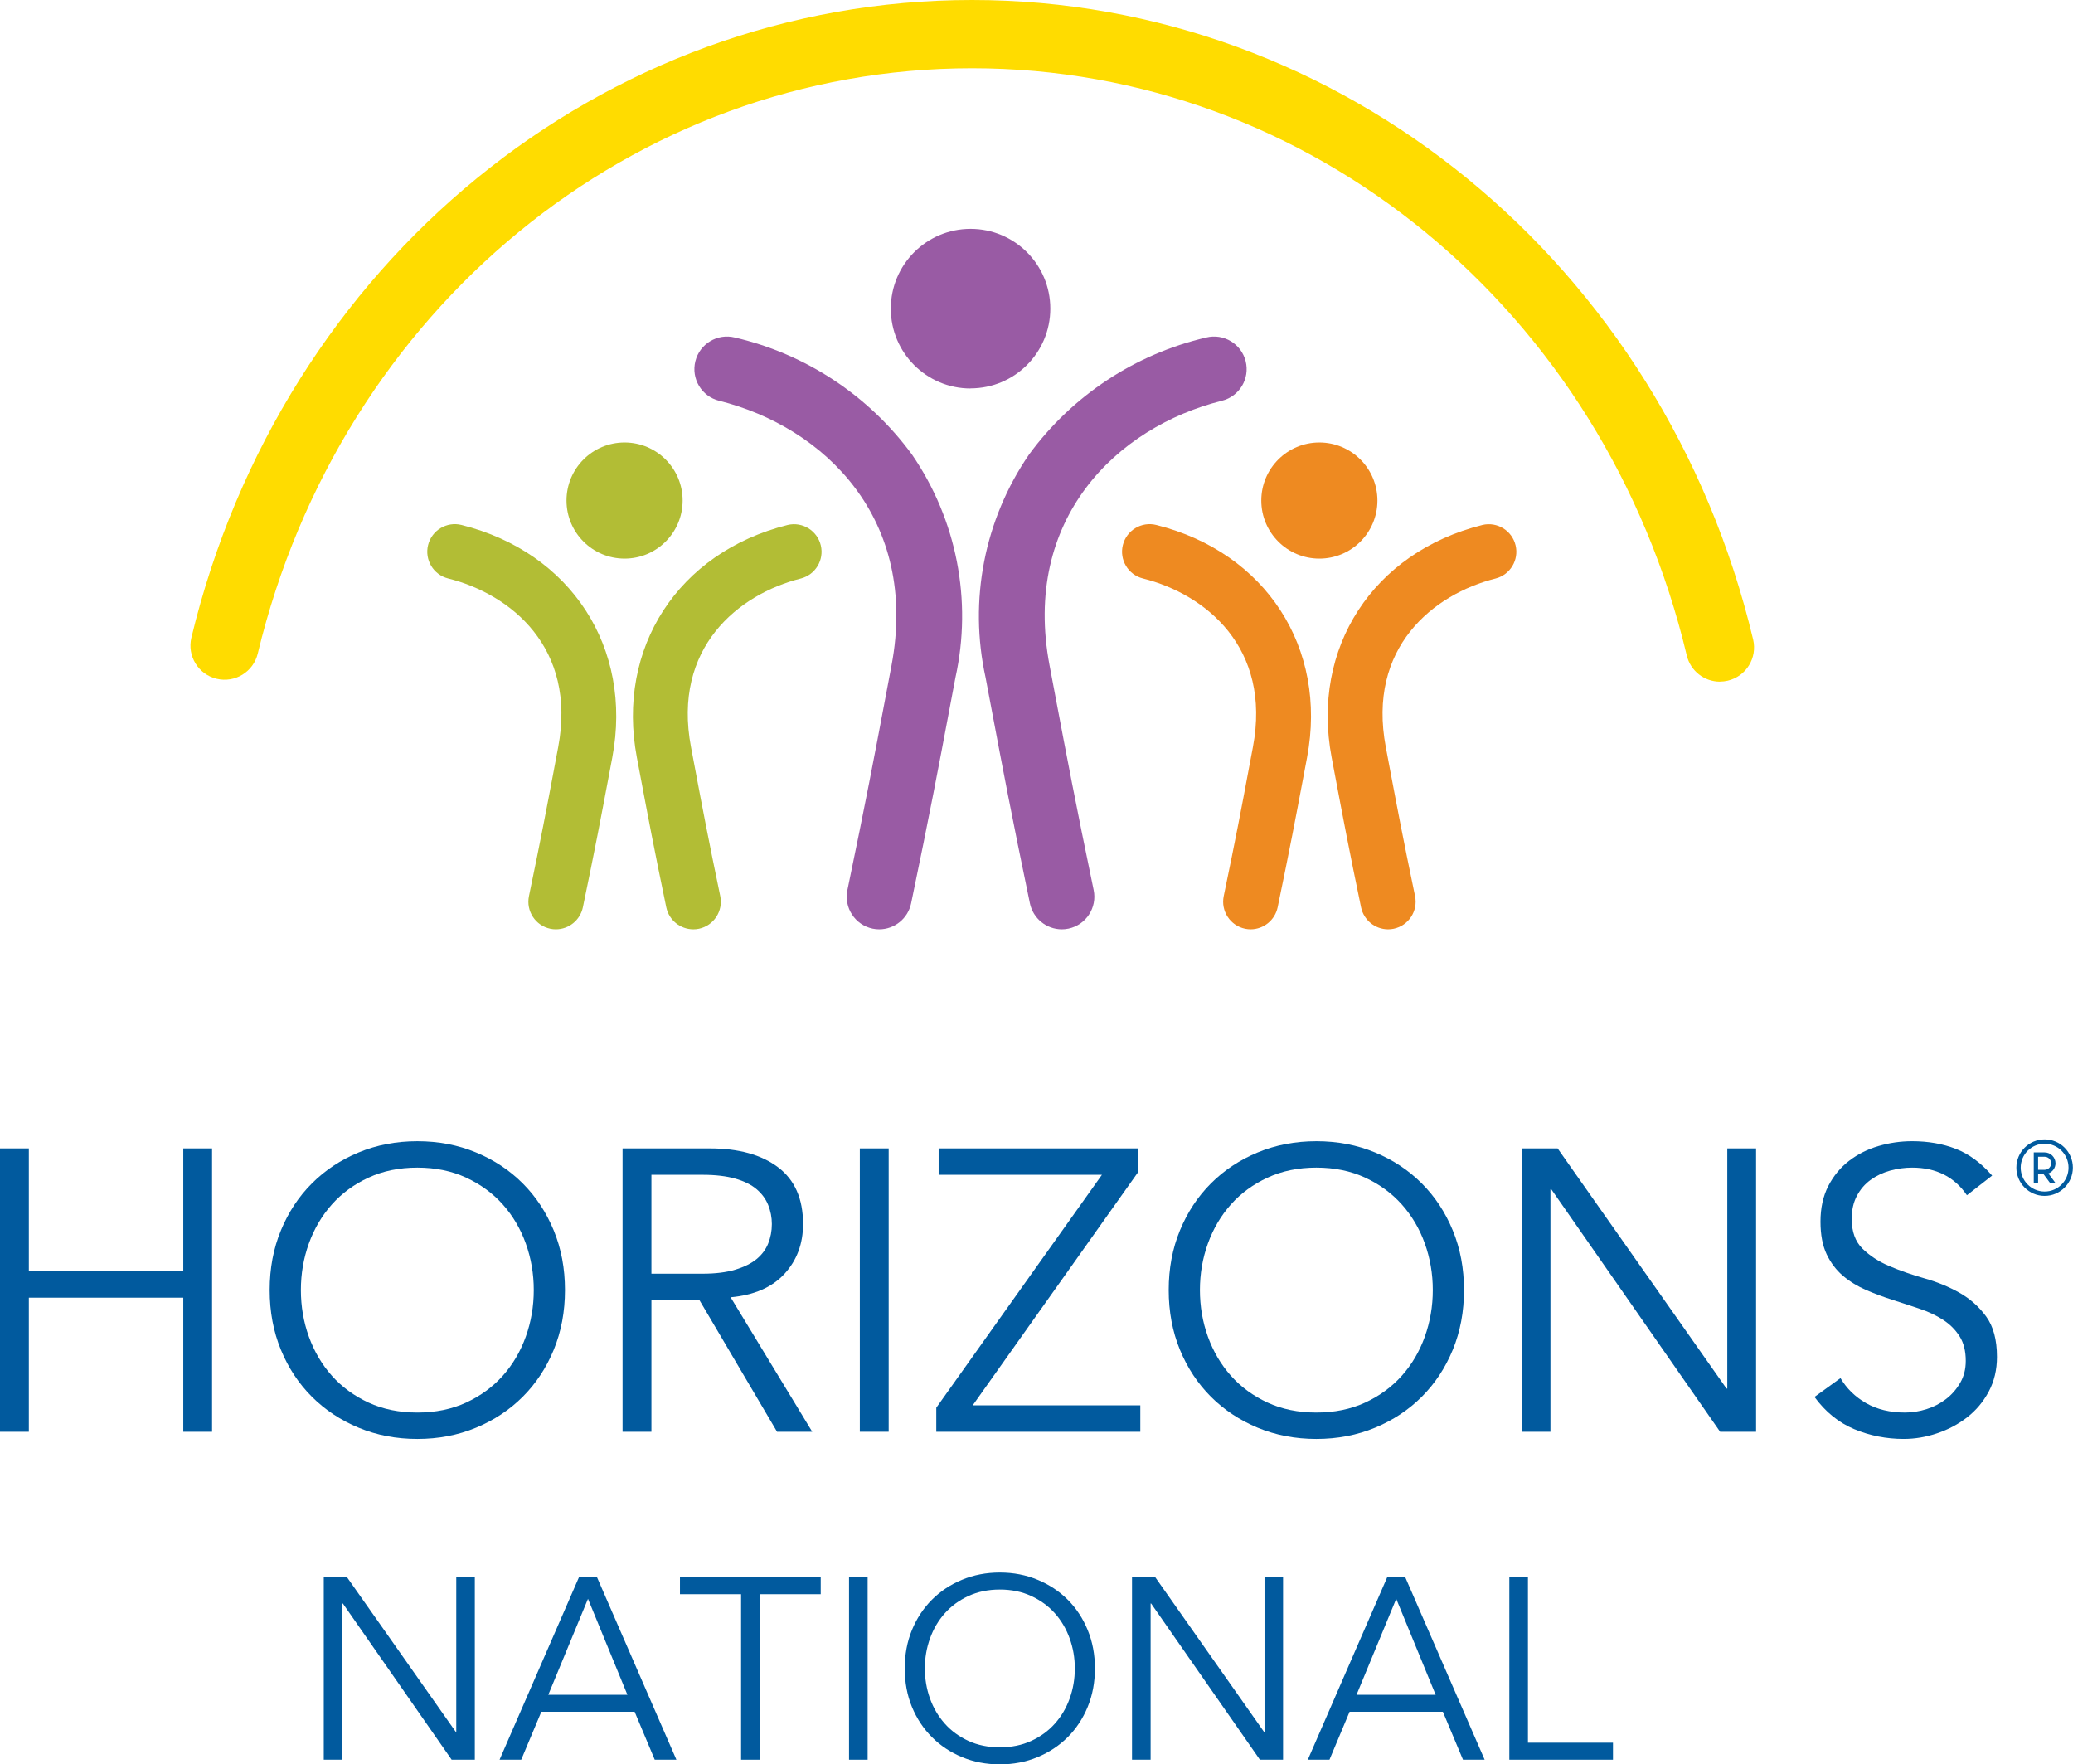 <?xml version="1.0" encoding="UTF-8"?>
<svg id="Layer_1" data-name="Layer 1" xmlns="http://www.w3.org/2000/svg" xmlns:xlink="http://www.w3.org/1999/xlink" viewBox="0 0 805.412 685.386">
  <defs>
    <clipPath id="clippath">
      <rect x="783.412" y="442.604" width="22" height="22" fill="none" stroke-width="0"/>
    </clipPath>
  </defs>
  <path d="M0,446.114h11.208v47.729h60v-47.729h11.188v110.063h-11.188v-52.083H11.208v52.083H0v-110.063Z" fill="#015a9e" stroke-width="0"/>
  <path d="M207.381,501.135c0-6.318-1.036-12.354-3.104-18.104-2.073-5.75-5.052-10.797-8.938-15.146-3.891-4.359-8.635-7.833-14.229-10.417-5.599-2.594-11.917-3.896-18.958-3.896s-13.385,1.302-18.979,3.896c-5.599,2.583-10.344,6.057-14.229,10.417-3.875,4.349-6.854,9.396-8.938,15.146-2.073,5.75-3.104,11.786-3.104,18.104s1.031,12.375,3.104,18.125c2.083,5.75,5.063,10.807,8.938,15.167,3.885,4.349,8.63,7.823,14.229,10.417,5.594,2.583,11.922,3.875,18.979,3.875s13.359-1.292,18.958-3.875c5.594-2.594,10.339-6.068,14.229-10.417,3.885-4.359,6.865-9.417,8.938-15.167,2.068-5.75,3.104-11.792,3.104-18.125ZM219.506,501.135c0,8.406-1.453,16.135-4.354,23.188-2.906,7.042-6.917,13.125-12.042,18.25s-11.188,9.141-18.188,12.042-14.594,4.354-22.771,4.354-15.792-1.453-22.792-4.354c-6.99-2.901-13.052-6.917-18.188-12.042-5.125-5.125-9.141-11.208-12.042-18.25-2.906-7.052-4.354-14.781-4.354-23.188s1.448-16.104,4.354-23.146c2.901-7.052,6.917-13.146,12.042-18.271s11.198-9.151,18.188-12.042c7-2.901,14.594-4.354,22.792-4.354s15.771,1.453,22.771,4.354c7,2.891,13.063,6.906,18.188,12.042,5.125,5.125,9.135,11.219,12.042,18.271,2.901,7.042,4.354,14.76,4.354,23.146Z" fill="#015a9e" stroke-width="0"/>
  <path d="M253.09,494.781h19.896c4.969,0,9.193-.521,12.667-1.563,3.469-1.042,6.24-2.417,8.313-4.125,2.068-1.708,3.568-3.729,4.5-6.063.943-2.333,1.417-4.844,1.417-7.542,0-2.583-.474-5.042-1.417-7.375-.932-2.333-2.432-4.38-4.5-6.146-2.073-1.76-4.844-3.135-8.313-4.125-3.474-.984-7.698-1.479-12.667-1.479h-19.896v38.417ZM253.09,556.177h-11.208v-110.063h33.896c11.193,0,20.026,2.438,26.5,7.313,6.484,4.865,9.729,12.219,9.729,22.063,0,7.667-2.411,14.12-7.229,19.354-4.823,5.24-11.792,8.271-20.917,9.104l31.708,52.229h-13.667l-30.167-51.146h-18.646v51.146Z" fill="#015a9e" stroke-width="0"/>
  <path d="M345.272,556.177h-11.208v-110.063h11.208v110.063Z" fill="#015a9e" stroke-width="0"/>
  <path d="M442.103,455.448l-64.188,90.479h65.125v10.25h-79.271v-9.333l64.354-90.479h-63.438v-10.25h77.417v9.333Z" fill="#015a9e" stroke-width="0"/>
  <path d="M556.679,501.135c0-6.318-1.036-12.354-3.104-18.104-2.073-5.75-5.052-10.797-8.938-15.146-3.891-4.359-8.635-7.833-14.229-10.417-5.599-2.594-11.917-3.896-18.958-3.896s-13.385,1.302-18.979,3.896c-5.599,2.583-10.344,6.057-14.229,10.417-3.875,4.349-6.854,9.396-8.938,15.146-2.073,5.75-3.104,11.786-3.104,18.104s1.031,12.375,3.104,18.125c2.083,5.75,5.063,10.807,8.938,15.167,3.885,4.349,8.63,7.823,14.229,10.417,5.594,2.583,11.922,3.875,18.979,3.875s13.359-1.292,18.958-3.875c5.594-2.594,10.339-6.068,14.229-10.417,3.885-4.359,6.865-9.417,8.938-15.167,2.068-5.75,3.104-11.792,3.104-18.125ZM568.804,501.135c0,8.406-1.453,16.135-4.354,23.188-2.906,7.042-6.917,13.125-12.042,18.25s-11.188,9.141-18.188,12.042-14.594,4.354-22.771,4.354-15.792-1.453-22.792-4.354c-6.99-2.901-13.052-6.917-18.188-12.042-5.125-5.125-9.141-11.208-12.042-18.25-2.906-7.052-4.354-14.781-4.354-23.188s1.448-16.104,4.354-23.146c2.901-7.052,6.917-13.146,12.042-18.271s11.198-9.151,18.188-12.042c7-2.901,14.594-4.354,22.792-4.354s15.771,1.453,22.771,4.354c7,2.891,13.063,6.906,18.188,12.042,5.125,5.125,9.135,11.219,12.042,18.271,2.901,7.042,4.354,14.76,4.354,23.146Z" fill="#015a9e" stroke-width="0"/>
  <path d="M670.784,539.385h.313v-93.271h11.188v110.063h-13.979l-65.604-94.208h-.313v94.208h-11.208v-110.063h14l65.604,93.271Z" fill="#015a9e" stroke-width="0"/>
  <path d="M764.204,464.302c-4.875-7.151-11.974-10.729-21.292-10.729-2.906,0-5.76.391-8.563,1.167-2.792.781-5.307,1.974-7.542,3.583-2.224,1.599-4.01,3.667-5.354,6.208-1.349,2.542-2.021,5.521-2.021,8.938,0,4.974,1.396,8.833,4.188,11.583,2.802,2.75,6.276,5.01,10.417,6.771,4.151,1.766,8.688,3.349,13.604,4.75,4.927,1.391,9.464,3.25,13.604,5.583,4.151,2.333,7.625,5.417,10.417,9.25,2.802,3.833,4.208,9.073,4.208,15.708,0,4.974-1.063,9.453-3.188,13.438-2.125,3.99-4.927,7.328-8.396,10.021-3.474,2.698-7.365,4.766-11.667,6.208-4.292,1.458-8.62,2.188-12.979,2.188-6.74,0-13.141-1.266-19.208-3.792-6.057-2.542-11.208-6.714-15.458-12.521l10.104-7.313c2.385,4.042,5.708,7.286,9.958,9.729,4.25,2.432,9.276,3.646,15.083,3.646,2.792,0,5.583-.438,8.375-1.313,2.802-.885,5.318-2.188,7.542-3.896,2.234-1.708,4.073-3.802,5.521-6.292,1.458-2.484,2.188-5.339,2.188-8.563,0-3.833-.807-7.021-2.417-9.563-1.615-2.542-3.74-4.667-6.375-6.375-2.641-1.708-5.646-3.13-9.021-4.271-3.365-1.135-6.833-2.276-10.417-3.417-3.573-1.135-7.042-2.427-10.417-3.875-3.365-1.458-6.37-3.297-9.021-5.521-2.641-2.234-4.766-5.031-6.375-8.396-1.599-3.375-2.396-7.604-2.396-12.688,0-5.276,1.005-9.88,3.021-13.813,2.026-3.943,4.719-7.208,8.083-9.792,3.375-2.594,7.188-4.51,11.438-5.75,4.25-1.25,8.604-1.875,13.063-1.875,6.219,0,11.865.99,16.938,2.958,5.083,1.958,9.797,5.427,14.146,10.396l-9.792,7.625Z" fill="#015a9e" stroke-width="0"/>
  <path d="M177.083,672.761h.188v-60.083h7.208v70.896h-9l-42.271-60.688h-.188v60.688h-7.229v-70.896h9.021l42.271,60.083Z" fill="#015a9e" stroke-width="0"/>
  <path d="M213.031,658.345h30.729l-15.313-37.271-15.417,37.271ZM202.51,683.574h-8.417l30.854-70.896h7l30.854,70.896h-8.417l-7.813-18.625h-36.25l-7.813,18.625Z" fill="#015a9e" stroke-width="0"/>
  <path d="M295.141,683.574h-7.208v-64.292h-23.75v-6.604h54.688v6.604h-23.729v64.292Z" fill="#015a9e" stroke-width="0"/>
  <path d="M337.098,683.574h-7.229v-70.896h7.229v70.896Z" fill="#015a9e" stroke-width="0"/>
  <path d="M417.596,648.115c0-4.068-.667-7.948-2-11.646-1.333-3.708-3.25-6.964-5.75-9.771-2.5-2.802-5.557-5.042-9.167-6.708-3.615-1.677-7.682-2.521-12.208-2.521s-8.62.844-12.229,2.521c-3.615,1.667-6.667,3.906-9.167,6.708-2.5,2.807-4.417,6.063-5.75,9.771-1.333,3.698-2,7.578-2,11.646s.667,7.979,2,11.688c1.333,3.698,3.25,6.948,5.75,9.75,2.5,2.807,5.552,5.042,9.167,6.708,3.609,1.667,7.688,2.5,12.229,2.5s8.594-.833,12.208-2.5c3.609-1.667,6.667-3.901,9.167-6.708,2.5-2.802,4.417-6.052,5.75-9.75,1.333-3.708,2-7.604,2-11.688ZM425.408,648.115c0,5.417-.938,10.396-2.813,14.938-1.865,4.531-4.448,8.448-7.75,11.75-3.307,3.307-7.219,5.896-11.729,7.771-4.5,1.875-9.385,2.813-14.646,2.813s-10.177-.938-14.688-2.813c-4.5-1.875-8.406-4.464-11.708-7.771-3.307-3.302-5.896-7.219-7.771-11.75-1.865-4.542-2.792-9.521-2.792-14.938s.927-10.375,2.792-14.917c1.875-4.542,4.464-8.464,7.771-11.771,3.302-3.302,7.208-5.885,11.708-7.75,4.51-1.875,9.406-2.813,14.688-2.813s10.146.938,14.646,2.813c4.51,1.865,8.422,4.448,11.729,7.75,3.302,3.307,5.885,7.229,7.75,11.771,1.875,4.542,2.813,9.516,2.813,14.917Z" fill="#015a9e" stroke-width="0"/>
  <path d="M491.109,672.761h.188v-60.083h7.208v70.896h-9l-42.271-60.688h-.188v60.688h-7.229v-70.896h9.021l42.271,60.083Z" fill="#015a9e" stroke-width="0"/>
  <path d="M527.056,658.345h30.729l-15.313-37.271-15.417,37.271ZM516.536,683.574h-8.417l30.854-70.896h7l30.854,70.896h-8.417l-7.813-18.625h-36.25l-7.813,18.625Z" fill="#015a9e" stroke-width="0"/>
  <path d="M593.645,676.97h33.042v6.604h-40.271v-70.896h7.229v64.292Z" fill="#015a9e" stroke-width="0"/>
  <g clip-path="url(#clippath)">
    <path d="M794.391,442.604c-6.052,0-10.979,4.927-10.979,10.974s4.927,10.979,10.979,10.979,10.974-4.927,10.974-10.979-4.927-10.974-10.974-10.974ZM794.391,444.292c5.135,0,9.286,4.146,9.286,9.286s-4.151,9.286-9.286,9.286-9.292-4.146-9.292-9.286,4.151-9.286,9.292-9.286ZM790.167,447.667v11.823h1.688v-3.38h2.115l2.49,3.38h2.099l-2.703-3.656c1.604-.604,2.755-2.135,2.755-3.943,0-2.323-1.896-4.224-4.219-4.224h-4.224ZM791.855,449.359h2.536c1.411,0,2.531,1.12,2.531,2.531s-1.12,2.531-2.531,2.531h-2.536v-5.063Z" fill="#015a9e" stroke-width="0"/>
  </g>
  <g>
    <path id="Fill_6" data-name="Fill 6" d="M668.242,264.799c-6.135-.008-11.464-4.22-12.889-10.187C623.352,120.315,509.163,26.517,377.666,26.517S132.382,120.016,100.147,253.889c-1.713,7.12-8.873,11.503-15.993,9.79-7.12-1.713-11.503-8.873-9.79-15.993C109.48,101.849,234.199,0,377.666,0s268.62,102.197,303.482,248.464c1.678,7.134-2.744,14.277-9.878,15.955-.992.233-2.008.352-3.027.353" fill="#ffdc00" stroke-width="0"/>
    <path id="Fill_7" data-name="Fill 7" d="M269.343,361c-5.063-.021-9.426-3.571-10.475-8.524-4.8-23.054-7.034-34.921-9.866-49.946l-1.566-8.295c-8.04-42.537,16.031-79.67,58.568-90.308,5.753-1.37,11.528,2.183,12.899,7.937,1.348,5.662-2.072,11.364-7.702,12.84-24.283,6.083-50.06,26.881-42.722,65.542l1.571,8.323c2.794,14.84,5.001,26.555,9.785,49.538,1.199,5.788-2.511,11.455-8.295,12.671-.723.149-1.458.223-2.196.223ZM215.983,361c-.73-.001-1.459-.076-2.174-.223-5.786-1.214-9.498-6.883-8.295-12.671,4.735-22.733,6.964-34.546,9.785-49.5v-.038l1.571-8.323c7.306-38.661-18.461-59.459-42.749-65.537-5.739-1.435-9.228-7.251-7.793-12.989,1.435-5.739,7.251-9.228,12.989-7.793,42.537,10.638,66.602,47.772,58.578,90.308l-1.566,8.306c-2.832,15.031-5.072,26.897-9.872,49.946-1.052,4.95-5.415,8.495-10.475,8.513Z" fill="#b2bd35" stroke-width="0"/>
    <path id="Fill_8" data-name="Fill 8" d="M242.663,217c12.459-.003,22.557-10.106,22.554-22.565-.003-12.459-10.106-22.557-22.565-22.554-12.457.003-22.554,10.102-22.554,22.559.003,12.46,10.105,22.559,22.565,22.559" fill="#b2bd35" stroke-width="0"/>
    <path id="Fill_9" data-name="Fill 9" d="M512.604,217c12.459,0,22.559-10.1,22.559-22.559s-10.1-22.559-22.559-22.559-22.559,10.1-22.559,22.559c0,12.459,10.1,22.559,22.559,22.559h0" fill="#ee8a21" stroke-width="0"/>
    <path id="Fill_10" data-name="Fill 10" d="M539.289,361c-5.064-.023-9.426-3.575-10.475-8.529-4.757-22.869-6.996-34.736-9.834-49.756l-1.598-8.475c-8.045-42.537,16.031-79.676,58.568-90.314,5.753-1.37,11.528,2.183,12.899,7.937,1.348,5.662-2.072,11.364-7.702,12.84-24.283,6.083-50.066,26.881-42.722,65.542l1.593,8.475.071.37c2.8,14.819,5.007,26.522,9.698,49.016,1.196,5.789-2.516,11.455-8.301,12.671-.723.149-1.458.223-2.196.223ZM485.924,361c-.73-.001-1.459-.076-2.174-.223-5.785-1.216-9.496-6.882-8.301-12.671,4.805-23.081,7.012-34.79,9.785-49.647l1.549-8.208c7.333-38.666-18.439-59.465-42.722-65.542-5.739-1.435-9.228-7.251-7.793-12.989,1.435-5.739,7.251-9.228,12.989-7.793,42.537,10.638,66.602,47.772,58.573,90.308l-1.544,8.192c-2.838,15.058-5.077,26.941-9.888,50.049-1.051,4.952-5.413,8.501-10.475,8.524Z" fill="#ee8a21" stroke-width="0"/>
    <path id="Fill_11" data-name="Fill 11" d="M377.09,150.866c17.113,0,30.985-13.873,30.985-30.985,0-17.113-13.873-30.985-30.985-30.985-17.113,0-30.985,13.873-30.985,30.985,0,.014,0,.029,0,.043,0,17.113,13.873,30.985,30.985,30.985" fill="#995ba4" stroke-width="0"/>
    <path id="Fill_12" data-name="Fill 12" d="M412.522,361c-5.982-.024-11.136-4.22-12.372-10.073-7.273-34.932-10.638-52.789-14.895-75.392l-2.332-12.34c-6.602-29.97-.489-61.336,16.884-86.634,16.771-22.884,41.183-39.005,68.814-45.445,6.781-1.696,13.652,2.425,15.349,9.206,1.696,6.781-2.425,13.652-9.206,15.349-41.085,10.274-77.735,46.048-66.983,102.811l2.332,12.356.065.337c4.251,22.532,7.61,40.324,14.742,74.582,1.418,6.833-2.957,13.526-9.785,14.971-.86.182-1.736.274-2.615.272ZM341.614,361c-.871.002-1.74-.087-2.593-.266-6.828-1.444-11.202-8.137-9.785-14.971,7.148-34.318,10.508-52.131,14.764-74.691l.065-.348,2.31-12.231c10.714-56.768-25.924-92.548-67.004-102.822-6.781-1.696-10.902-8.568-9.206-15.349,1.696-6.781,8.568-10.902,15.349-9.206,27.628,6.44,52.036,22.562,68.804,45.445,17.383,25.293,23.5,56.662,16.895,86.634l-2.305,12.209c-4.284,22.75-7.665,40.71-14.922,75.517-1.231,5.857-6.387,10.058-12.372,10.078Z" fill="#995ba4" stroke-width="0"/>
  </g>
</svg>